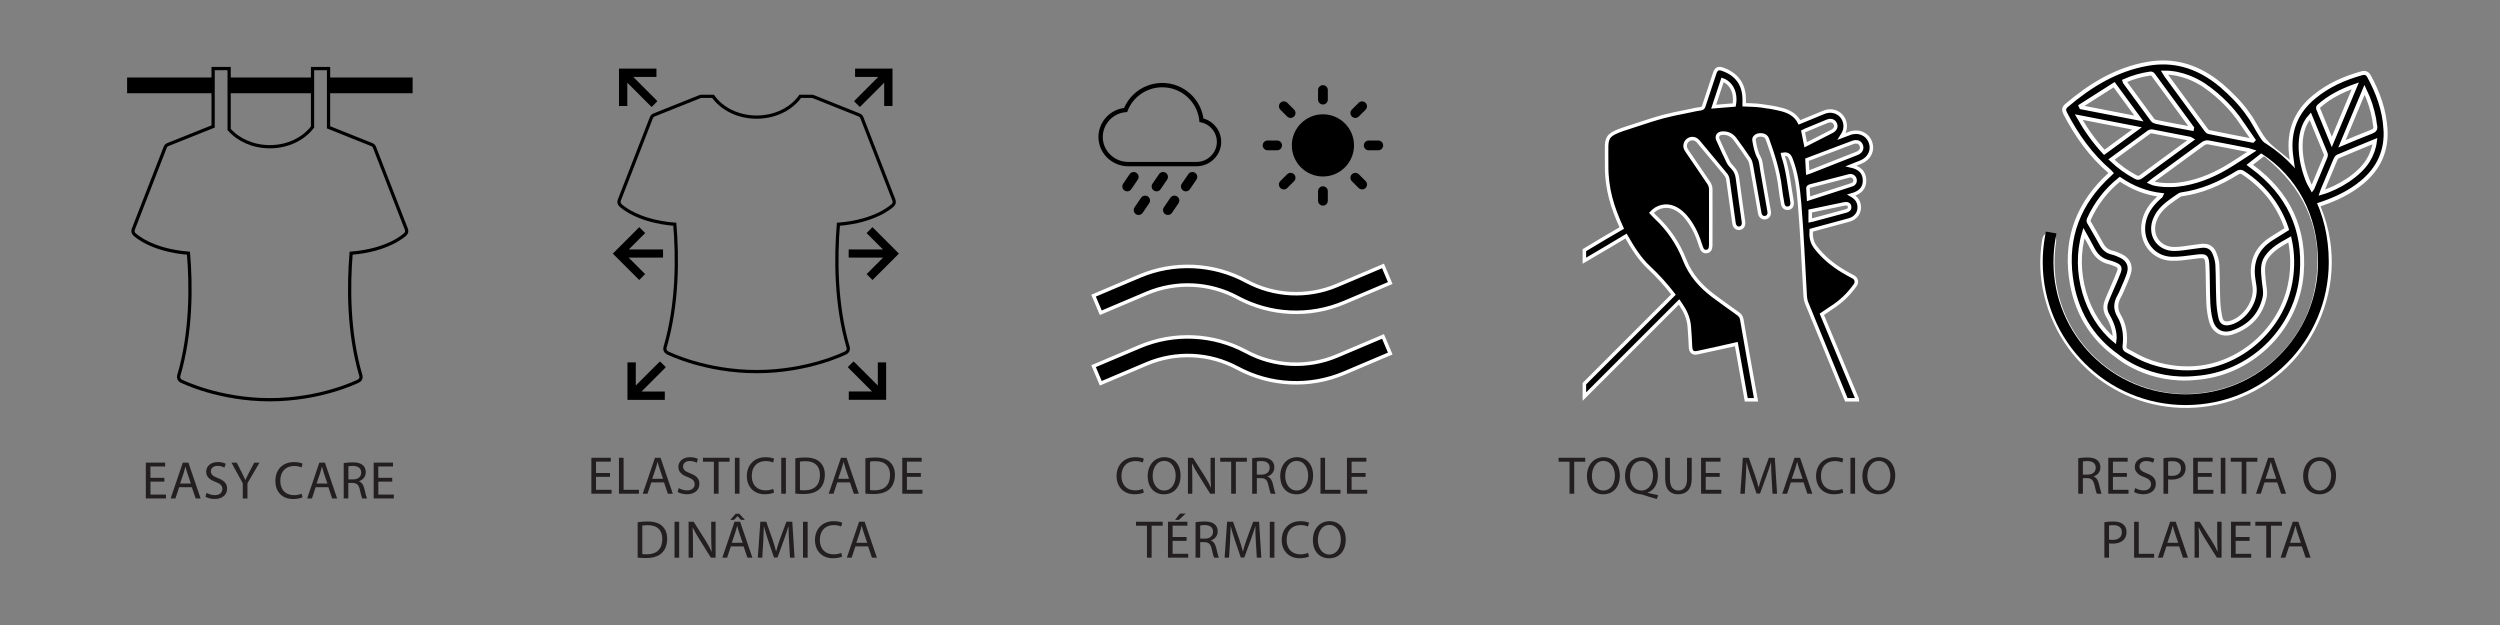 <svg id="a" xmlns="http://www.w3.org/2000/svg" width="640" height="160" viewBox="0 0 640 160"><rect x="0" y="0" width="640" height="160" fill="#808080" stroke="none"/><defs><style>.b,.c,.d,.e,.f,.g,.h{stroke-miterlimit:10;}.b,.d,.g{stroke:#fff;}.b,.g{stroke-width:.9px;}.c{stroke-width:.83px;}.c,.e,.f,.h{fill:none;stroke:#000;}.d{stroke-width:1.02px;}.d,.h{stroke-linecap:square;}.i{fill:#231f20;}.e{stroke-width:.83px;}.f{stroke-width:1.11px;}.g{fill-rule:evenodd;}.h{stroke-width:2.75px;}</style></defs><path class="i" d="M152.58,125.39v-3.32h3.58v-.98h-3.58v-2.91h3.78v-.99h-4.97v9.2h5.18v-1h-3.99Z"></path><path class="i" d="M159.64,125.39v-8.2h-1.19v9.2h5.12v-1h-3.93Z"></path><path class="i" d="M169.1,117.19h-1.43l-3.13,9.2h1.23l.96-2.89h3.26l.98,2.89h1.27l-3.14-9.2ZM166.97,122.57l.9-2.67c.18-.56.33-1.12.47-1.66h.02c.14.53.28,1.08.48,1.68l.9,2.65h-2.77Z"></path><path class="i" d="M176.69,121.17c-1.27-.49-1.83-.91-1.83-1.77,0-.63.48-1.38,1.74-1.38.83,0,1.44.27,1.75.44l.32-.97c-.41-.24-1.09-.45-2.03-.45-1.79,0-2.98,1.06-2.98,2.49,0,1.3.93,2.08,2.43,2.61,1.25.48,1.74.97,1.74,1.83,0,.93-.71,1.57-1.93,1.57-.82,0-1.6-.27-2.13-.6l-.3,1c.49.33,1.46.59,2.35.59,2.17,0,3.22-1.23,3.22-2.65s-.79-2.11-2.35-2.71Z"></path><path class="i" d="M179.96,117.19v1.01h2.79v8.19h1.21v-8.19h2.81v-1.01h-6.81Z"></path><path class="i" d="M188.13,117.19v9.2h1.19v-9.2h-1.19Z"></path><path class="i" d="M195.99,125.53c-2.24,0-3.54-1.45-3.54-3.7,0-2.42,1.43-3.8,3.59-3.8.76,0,1.41.17,1.86.38l.28-.97c-.31-.16-1.03-.4-2.18-.4-2.86,0-4.81,1.95-4.81,4.83s1.95,4.66,4.55,4.66c1.12,0,1.99-.22,2.43-.44l-.25-.94c-.47.23-1.21.38-1.93.38Z"></path><path class="i" d="M200,117.19v9.2h1.19v-9.2h-1.19Z"></path><path class="i" d="M209.86,118.26c-.81-.75-2.02-1.14-3.73-1.14-.94,0-1.8.08-2.53.19v9.05c.6.07,1.31.11,2.16.11,1.79,0,3.21-.46,4.07-1.32.86-.85,1.33-2.08,1.33-3.58s-.48-2.55-1.3-3.31ZM205.99,125.52c-.46,0-.9-.02-1.2-.07v-7.27c.32-.07.78-.12,1.39-.12,2.52,0,3.75,1.38,3.73,3.55,0,2.49-1.38,3.91-3.92,3.91Z"></path><path class="i" d="M216.71,117.19h-1.43l-3.13,9.2h1.23l.96-2.89h3.26l.98,2.89h1.27l-3.14-9.2ZM214.58,122.57l.9-2.67c.18-.56.33-1.12.47-1.66h.02c.14.53.28,1.08.48,1.68l.9,2.65h-2.77Z"></path><path class="i" d="M227.8,118.26c-.81-.75-2.02-1.14-3.73-1.14-.94,0-1.8.08-2.53.19v9.05c.6.07,1.31.11,2.16.11,1.79,0,3.21-.46,4.07-1.32.86-.85,1.33-2.08,1.33-3.58s-.48-2.55-1.3-3.31ZM223.93,125.52c-.46,0-.9-.02-1.2-.07v-7.27c.32-.07.78-.12,1.4-.12,2.51,0,3.74,1.38,3.72,3.55,0,2.49-1.38,3.91-3.92,3.91Z"></path><path class="i" d="M232.17,125.39v-3.32h3.57v-.98h-3.57v-2.91h3.78v-.99h-4.97v9.2h5.17v-1h-3.98Z"></path><path class="i" d="M169.5,134.65c-.81-.75-2.02-1.15-3.73-1.15-.94,0-1.8.08-2.53.19v9.06c.6.07,1.31.11,2.16.11,1.79,0,3.21-.47,4.07-1.33.86-.84,1.32-2.07,1.32-3.58s-.47-2.55-1.29-3.3ZM165.63,141.9c-.46,0-.9,0-1.2-.07v-7.26c.32-.07.78-.13,1.39-.13,2.52,0,3.75,1.38,3.73,3.55,0,2.49-1.38,3.91-3.92,3.91Z"></path><path class="i" d="M172.68,133.57v9.2h1.19v-9.2h-1.19Z"></path><path class="i" d="M182.07,133.57v3.85c0,1.44.03,2.55.14,3.78l-.03.02c-.43-.94-.97-1.91-1.65-2.99l-2.95-4.66h-1.3v9.2h1.12v-3.93c0-1.53-.02-2.63-.09-3.8h.04c.46.99,1.08,2.04,1.72,3.06l2.92,4.67h1.2v-9.2h-1.12Z"></path><path class="i" d="M189.25,131.52h-.91l-1.39,1.56h.97l.87-.94h.03l.86.94h1.01l-1.44-1.56ZM189.47,133.57h-1.43l-3.13,9.2h1.23l.96-2.89h3.26l.98,2.89h1.27l-3.14-9.2ZM187.34,138.95l.9-2.66c.18-.56.33-1.12.47-1.67h.02c.14.53.28,1.08.48,1.68l.9,2.65h-2.77Z"></path><path class="i" d="M202.83,133.57h-1.52l-1.64,4.45c-.41,1.16-.74,2.17-.97,3.1h-.04c-.23-.95-.55-1.96-.93-3.1l-1.57-4.45h-1.51l-.65,9.2h1.14l.24-3.94c.08-1.38.15-2.92.18-4.07h.03c.26,1.09.63,2.28,1.06,3.58l1.49,4.38h.9l1.63-4.47c.46-1.27.84-2.41,1.16-3.49h.04c-.01,1.15.07,2.69.14,3.97l.23,4.04h1.16l-.57-9.2Z"></path><path class="i" d="M205.57,133.57v9.2h1.19v-9.2h-1.19Z"></path><path class="i" d="M213.42,141.91c-2.24,0-3.54-1.44-3.54-3.7,0-2.41,1.44-3.79,3.59-3.79.77,0,1.41.16,1.86.38l.29-.97c-.32-.16-1.04-.41-2.19-.41-2.85,0-4.8,1.95-4.8,4.83s1.95,4.66,4.54,4.66c1.12,0,2-.22,2.43-.44l-.24-.94c-.48.23-1.22.38-1.94.38Z"></path><path class="i" d="M221.35,133.57h-1.43l-3.13,9.2h1.23l.96-2.89h3.26l.98,2.89h1.27l-3.14-9.2ZM219.22,138.95l.9-2.66c.18-.56.33-1.12.47-1.67h.03c.13.53.27,1.08.47,1.68l.91,2.65h-2.78Z"></path><path class="e" d="M228.59,52.51c.33-.33.43-.82.26-1.26l-8.22-21.14c-.12-.3-.36-.54-.66-.67l-11.74-4.7c-.14-.05-.29-.08-.44-.08h-2.93c-2.23,3.17-6.38,5.32-11.16,5.32s-8.93-2.15-11.16-5.32h-2.93c-.15,0-.3.03-.44.08l-11.75,4.7c-.3.12-.54.36-.66.67l-8.22,21.14c-.17.43-.06.93.26,1.26.19.19,4.28,4.13,13.95,4.9.69,8.26.8,20.31-2.5,31.52-.16.55.09,1.13.6,1.38.39.2,9.79,4.82,22.84,4.82s22.45-4.62,22.84-4.82c.51-.25.76-.84.6-1.38-3.29-11.2-3.19-23.26-2.5-31.52,9.68-.77,13.76-4.72,13.95-4.9Z"></path><path d="M168.76,92.7l-6,6v-5.93h-2.13v9.59h9.56v-2.13h-5.96l6.03-6.03c.07-.07.12-.14.17-.22l-1.43-1.43c-.08.05-.16.1-.22.17Z"></path><path d="M218.72,92.7l6,6v-5.93h2.13v1.1s0,6.35,0,6.35v1.05s0,1.05,0,1.05v.03h-9.56v-2.13h1.1s4.86,0,4.86,0l-6.03-6.03c-.07-.07-.12-.14-.17-.22l1.43-1.43c.08.05.16.1.22.17Z"></path><path d="M217.55,63.86h8.49s-4.2-4.2-4.2-4.2l1.51-1.51.78.78,4.49,4.49.74.74.74.74.02.02-6.76,6.76-1.51-1.51.78-.78,3.44-3.44h-8.53c-.1,0-.19-.01-.28-.04v-2.03c.09-.02.18-.04.28-.04Z"></path><path d="M169.45,63.86h-8.49s4.2-4.2,4.2-4.2l-1.51-1.51-.78.78-4.49,4.49-.74.74-.74.74-.02.02,6.76,6.76,1.51-1.51-.78-.78-3.44-3.44h8.53c.1,0,.19-.01.28-.04v-2.03c-.09-.02-.18-.04-.28-.04Z"></path><path d="M218.83,25.7l6-6h-5.93v-2.13h1.1s6.35,0,6.35,0h1.05s1.05,0,1.05,0h.03v9.56h-2.13v-1.1s0-4.86,0-4.86l-6.03,6.03c-.07.07-.14.12-.22.17l-1.43-1.43c.05-.08.1-.16.17-.22Z"></path><path d="M168.12,25.7l-6-6h5.93v-2.13h-9.59v9.56h2.13v-5.96l6.03,6.03c.07.07.14.12.22.17l1.43-1.43c-.05-.08-.1-.16-.17-.22Z"></path><path class="i" d="M290.63,125.53c-2.24,0-3.54-1.45-3.54-3.7,0-2.42,1.44-3.8,3.6-3.8.76,0,1.4.17,1.85.38l.29-.97c-.31-.16-1.04-.4-2.18-.4-2.86,0-4.81,1.95-4.81,4.83s1.95,4.66,4.55,4.66c1.12,0,1.99-.22,2.43-.44l-.25-.94c-.48.23-1.21.38-1.94.38Z"></path><path class="i" d="M298.09,117.04c-2.46,0-4.28,1.91-4.28,4.83s1.71,4.67,4.14,4.67,4.27-1.68,4.27-4.85c0-2.73-1.62-4.65-4.13-4.65ZM298.02,125.57c-1.87,0-2.94-1.76-2.94-3.73s.99-3.84,2.95-3.84,2.94,1.92,2.94,3.75c0,2.09-1.07,3.82-2.95,3.82Z"></path><path class="i" d="M309.9,117.19v3.85c0,1.43.02,2.55.13,3.78h-.02c-.44-.93-.97-1.9-1.66-2.98l-2.95-4.65h-1.29v9.2h1.12v-3.93c0-1.53-.03-2.64-.1-3.8h.04c.47.98,1.08,2.04,1.72,3.06l2.92,4.67h1.21v-9.2h-1.12Z"></path><path class="i" d="M312.38,117.19v1.01h2.8v8.19h1.2v-8.19h2.82v-1.01h-6.82Z"></path><path class="i" d="M325.84,123.86c-.21-.95-.64-1.61-1.35-1.85v-.04c.97-.33,1.74-1.14,1.74-2.35,0-.71-.26-1.34-.73-1.75-.57-.52-1.39-.75-2.66-.75-.82,0-1.68.07-2.28.19v9.08h1.19v-3.99h1.12c1.08.04,1.57.52,1.84,1.79.26,1.15.47,1.94.62,2.2h1.22c-.19-.35-.41-1.24-.71-2.53ZM322.96,121.5h-1.21v-3.36c.19-.05.6-.11,1.17-.11,1.26.02,2.12.53,2.12,1.72,0,1.05-.81,1.75-2.08,1.75Z"></path><path class="i" d="M332.02,117.04c-2.46,0-4.28,1.91-4.28,4.83s1.71,4.67,4.14,4.67,4.27-1.68,4.27-4.85c0-2.73-1.62-4.65-4.13-4.65ZM331.95,125.57c-1.87,0-2.94-1.76-2.94-3.73s.98-3.84,2.95-3.84,2.94,1.92,2.94,3.75c0,2.09-1.07,3.82-2.95,3.82Z"></path><path class="i" d="M339.22,125.39v-8.2h-1.18v9.2h5.12v-1h-3.94Z"></path><path class="i" d="M346.01,125.39v-3.32h3.58v-.98h-3.58v-2.91h3.78v-.99h-4.97v9.2h5.18v-1h-3.99Z"></path><path class="i" d="M290.82,133.57v1.01h2.8v8.19h1.2v-8.19h2.82v-1.01h-6.82Z"></path><path class="i" d="M302.09,131.48l-1.27,1.6h.98l1.74-1.6h-1.45ZM300.19,141.78v-3.32h3.58v-.98h-3.58v-2.91h3.78v-1h-4.97v9.2h5.18v-.99h-3.99Z"></path><path class="i" d="M311.34,140.25c-.21-.96-.64-1.61-1.35-1.86v-.04c.97-.33,1.74-1.13,1.74-2.35,0-.71-.26-1.34-.73-1.75-.57-.52-1.39-.75-2.66-.75-.82,0-1.68.07-2.28.19v9.08h1.19v-3.98h1.12c1.08.04,1.57.52,1.84,1.79.26,1.14.47,1.94.62,2.19h1.22c-.19-.35-.41-1.24-.71-2.52ZM308.46,137.89h-1.21v-3.36c.19-.06.6-.11,1.17-.11,1.26.01,2.12.53,2.12,1.72,0,1.05-.81,1.75-2.08,1.75Z"></path><path class="i" d="M322.32,133.57h-1.51l-1.64,4.45c-.41,1.16-.74,2.17-.97,3.1h-.04c-.23-.95-.55-1.96-.93-3.1l-1.57-4.45h-1.52l-.64,9.2h1.13l.25-3.94c.08-1.38.15-2.92.18-4.07h.03c.25,1.09.62,2.28,1.06,3.58l1.49,4.38h.9l1.63-4.47c.46-1.27.84-2.41,1.16-3.49h.04c-.02,1.15.07,2.69.13,3.97l.24,4.04h1.16l-.58-9.2Z"></path><path class="i" d="M325.07,133.57v9.2h1.18v-9.2h-1.18Z"></path><path class="i" d="M332.92,141.91c-2.24,0-3.54-1.44-3.54-3.7,0-2.41,1.43-3.79,3.59-3.79.77,0,1.41.16,1.86.38l.29-.97c-.32-.16-1.04-.41-2.19-.41-2.85,0-4.81,1.95-4.81,4.83s1.96,4.66,4.55,4.66c1.12,0,2-.22,2.43-.44l-.24-.94c-.48.23-1.22.38-1.94.38Z"></path><path class="i" d="M340.37,133.42c-2.46,0-4.27,1.91-4.27,4.83s1.7,4.67,4.14,4.67,4.27-1.67,4.27-4.84c0-2.73-1.63-4.66-4.14-4.66ZM340.3,141.96c-1.87,0-2.93-1.77-2.93-3.73s.98-3.84,2.95-3.84,2.93,1.91,2.93,3.74c0,2.09-1.06,3.83-2.95,3.83Z"></path><path d="M290.94,44.25c-.57-.39-1.35-.24-1.74.33l-1.67,2.45c-.39.57-.24,1.35.33,1.74.22.15.46.22.7.22.4,0,.79-.19,1.04-.55l1.67-2.45c.39-.57.24-1.35-.33-1.74Z"></path><path d="M338.67,29.26c-4.39,0-7.96,3.57-7.96,7.96s3.57,7.96,7.96,7.96,7.96-3.57,7.96-7.96-3.57-7.96-7.96-7.96Z"></path><path d="M338.67,26.75c.69,0,1.25-.56,1.25-1.25v-2.45c0-.69-.56-1.25-1.25-1.25s-1.25.56-1.25,1.25v2.45c0,.69.56,1.25,1.25,1.25Z"></path><path d="M337.42,48.94v2.45c0,.69.56,1.25,1.25,1.25s1.25-.56,1.25-1.25v-2.45c0-.69-.56-1.25-1.25-1.25-.69,0-1.25.56-1.25,1.25Z"></path><path d="M324.5,38.47h2.45c.69,0,1.25-.56,1.25-1.25s-.56-1.25-1.25-1.25h-2.45c-.69,0-1.25.56-1.25,1.25s.56,1.25,1.25,1.25Z"></path><path d="M349.14,37.22c0,.69.56,1.25,1.25,1.25h2.45c.69,0,1.25-.56,1.25-1.25s-.56-1.25-1.25-1.25h-2.45c-.69,0-1.25.56-1.25,1.25Z"></path><path d="M346.96,30.19c.32,0,.64-.12.89-.37l1.73-1.73c.49-.49.49-1.28,0-1.77-.49-.49-1.28-.49-1.77,0l-1.73,1.73c-.49.49-.49,1.28,0,1.77.25.24.57.37.89.37Z"></path><path d="M329.5,44.62l-1.73,1.73c-.49.49-.49,1.28,0,1.77.24.24.57.37.89.37s.64-.12.89-.37l1.73-1.73c.49-.49.49-1.28,0-1.77-.49-.49-1.28-.49-1.77,0Z"></path><path d="M329.5,29.82c.24.24.57.37.89.37s.64-.12.89-.37c.49-.49.49-1.28,0-1.77l-1.73-1.73c-.49-.49-1.28-.49-1.77,0-.49.49-.49,1.28,0,1.77l1.73,1.73Z"></path><path d="M346.08,44.62c-.49.49-.49,1.28,0,1.77l1.73,1.73c.24.24.57.37.89.37s.64-.12.89-.37c.49-.49.49-1.28,0-1.77l-1.73-1.73c-.49-.49-1.28-.49-1.77,0Z"></path><path d="M298.45,44.25c-.57-.39-1.35-.24-1.74.33l-1.67,2.45c-.39.57-.24,1.35.33,1.74.22.15.46.22.7.22.4,0,.79-.19,1.04-.55l1.67-2.45c.39-.57.24-1.35-.33-1.74Z"></path><path d="M305.95,44.25c-.57-.39-1.35-.24-1.74.33l-1.67,2.45c-.39.57-.24,1.35.33,1.74.22.15.46.22.7.22.4,0,.79-.19,1.04-.55l1.67-2.45c.39-.57.24-1.35-.33-1.74Z"></path><path d="M290.78,54.82c.22.15.46.22.7.22.4,0,.79-.19,1.04-.55l1.67-2.45c.39-.57.24-1.35-.33-1.74s-1.35-.24-1.74.33l-1.67,2.45c-.39.57-.24,1.35.33,1.74Z"></path><path d="M298.28,54.82c.22.15.46.22.7.22.4,0,.79-.19,1.04-.55l1.67-2.45c.39-.57.24-1.35-.33-1.74s-1.35-.24-1.74.33l-1.67,2.45c-.39.57-.24,1.35.33,1.74Z"></path><path class="g" d="M355.9,72.46l-11.78,4.99c-8.83,3.74-18.88,3.27-27.32-1.28-7.17-3.86-15.71-4.26-23.22-1.09l-11.78,4.99c-.57-1.31-1.17-2.74-1.85-4.38l11.78-4.99c8.83-3.74,18.88-3.27,27.32,1.28,7.17,3.86,15.71,4.26,23.22,1.09l11.78-4.99c.73,1.73,1.15,2.75,1.85,4.38Z"></path><path class="g" d="M355.9,90.51l-11.78,4.99c-8.83,3.74-18.88,3.27-27.32-1.28-7.17-3.86-15.71-4.26-23.22-1.09l-11.78,4.99c-.57-1.31-1.17-2.74-1.85-4.38l11.78-4.99c8.83-3.74,18.88-3.27,27.32,1.28,7.17,3.86,15.71,4.26,23.22,1.09l11.78-4.99c.73,1.73,1.15,2.75,1.85,4.38Z"></path><path class="f" d="M307.58,30.77c-.56-5.08-4.86-8.98-10.04-8.98-4.16,0-7.87,2.54-9.39,6.37-3.5.28-6.32,3.21-6.39,6.78-.04,1.84.67,3.6,1.98,4.94,1.33,1.35,3.17,2.13,5.06,2.13h3.49s0,0,0,0h14.01c3.1,0,5.69-2.48,5.77-5.52.08-2.76-1.85-5.15-4.49-5.71Z"></path><path class="i" d="M399,117.19v1.01h2.8v8.19h1.2v-8.19h2.81v-1.01h-6.81Z"></path><path class="i" d="M410.54,117.04c-2.46,0-4.28,1.91-4.28,4.83s1.71,4.67,4.14,4.67,4.28-1.68,4.28-4.85c0-2.73-1.63-4.65-4.14-4.65ZM410.47,125.57c-1.87,0-2.94-1.76-2.94-3.73s.99-3.84,2.95-3.84,2.94,1.92,2.94,3.75c0,2.09-1.07,3.82-2.95,3.82Z"></path><path class="i" d="M421.8,126.16v-.06c1.53-.53,2.62-2.05,2.62-4.41,0-2.72-1.62-4.65-4.12-4.65s-4.29,1.89-4.29,4.84,1.87,4.58,4.06,4.66c.18,0,.37.07.56.14,1.06.37,2.28.73,3.52,1.06l.34-.99c-.78-.14-1.77-.36-2.69-.59ZM420.21,125.57c-1.86,0-2.94-1.76-2.93-3.71-.01-2,.97-3.86,2.98-3.86s2.91,1.9,2.91,3.75c0,2.1-1.07,3.82-2.96,3.82Z"></path><path class="i" d="M431.88,117.19v5.44c0,2.04-.88,2.94-2.24,2.94-1.23,0-2.14-.87-2.14-2.94v-5.44h-1.21v5.42c0,2.85,1.42,3.93,3.31,3.93,1.99,0,3.48-1.16,3.48-3.99v-5.36h-1.2Z"></path><path class="i" d="M436.67,125.39v-3.32h3.58v-.98h-3.58v-2.91h3.78v-.99h-4.97v9.2h5.18v-1h-3.99Z"></path><path class="i" d="M454.35,117.19h-1.51l-1.64,4.45c-.41,1.16-.74,2.17-.97,3.1h-.04c-.23-.96-.55-1.97-.93-3.1l-1.57-4.45h-1.52l-.64,9.2h1.14l.24-3.95c.08-1.38.15-2.92.18-4.07h.03c.26,1.1.62,2.28,1.06,3.58l1.49,4.39h.9l1.63-4.47c.46-1.27.84-2.42,1.16-3.5h.04c-.02,1.15.07,2.69.13,3.98l.24,4.04h1.16l-.58-9.2Z"></path><path class="i" d="M460.82,117.19h-1.43l-3.13,9.2h1.23l.96-2.89h3.26l.98,2.89h1.27l-3.14-9.2ZM458.69,122.57l.9-2.67c.18-.56.33-1.12.47-1.66h.03c.13.53.27,1.08.47,1.68l.91,2.65h-2.78Z"></path><path class="i" d="M469.7,125.53c-2.24,0-3.54-1.45-3.54-3.7,0-2.42,1.44-3.8,3.59-3.8.77,0,1.41.17,1.86.38l.29-.97c-.32-.16-1.04-.4-2.19-.4-2.85,0-4.8,1.95-4.8,4.83s1.95,4.66,4.54,4.66c1.12,0,2-.22,2.43-.44l-.24-.94c-.48.23-1.22.38-1.94.38Z"></path><path class="i" d="M473.71,117.19v9.2h1.19v-9.2h-1.19Z"></path><path class="i" d="M481.04,117.04c-2.45,0-4.27,1.91-4.27,4.83s1.71,4.67,4.14,4.67,4.27-1.68,4.27-4.85c0-2.73-1.62-4.65-4.14-4.65ZM480.98,125.57c-1.87,0-2.94-1.76-2.94-3.73s.98-3.84,2.95-3.84,2.94,1.92,2.94,3.75c0,2.09-1.07,3.82-2.95,3.82Z"></path><path class="b" d="M478.8,36.34c-.81-2.08-3.02-3.02-5.25-2.21-.66.24-1.32.49-2.11.79.15-.24.25-.4.33-.54,1.36-2.18.31-5.1-2.16-5.81-.95-.28-1.87-.17-2.78.21-2.04.85-4.09,1.69-6.17,2.55-.97-1.91-2.67-2.8-4.56-3.29-1.74-.45-3.54-.74-5.33-.97-1.38-.19-2.79-.17-4.25-.25v-1.3c0-3.86-1.87-6.5-5.49-7.78-1.16-.41-1.68-.16-2.08,1.03-.93,2.79-1.86,5.57-2.77,8.35-.15.45-.35.66-.84.72-.81.1-1.61.27-2.41.45-2.96.66-5.2.88-10.22,2.46-13.08,4.35-11.29,2.56-11.41,11.51-.07,6.15,1.53,10.98,3.87,16.11-.67.36-7.21,4.23-9.57,5.67v2.71c1.76-.99,10.38-6.15,10.66-6.32,1.69,2.91,3.38,5.73,5.85,8.04,2.3,2.14,4.39,4.46,6.3,6.94l-22.81,22.81v3.31l24.23-24.22c.12.18.25.36.38.54,1.21,1.74,2.07,3.57,2.24,5.69.14,1.76.25,3.52.32,5.27.05,1.24.62,1.74,1.81,1.47,2.29-.53,9.27-1.99,9.92-2.18.36,2.01,2.01,11.39,2.54,14.25h2.5c-.79-4.22-2.94-16.51-3.65-20.6-.12-.65-.45-1.08-.98-1.46-2.09-1.48-4.16-2.97-6.21-4.49-3.28-2.45-5.9-5.36-7.45-9.29-1.62-4.14-4.09-7.82-7.39-10.88-.39-.36-.73-.77-1.09-1.15,1.49-1.64,3.76-2.16,5.71-1.32,1.5.64,2.64,1.71,3.61,3,1.59,2.1,2.61,4.49,3.37,6.99.28.92.72,1.31,1.39,1.24.73-.08,1.09-.6,1.1-1.57,0-4.8.03-9.61,0-14.41,0-.52-.2-1.11-.49-1.55-1.78-2.67-3.62-5.32-5.43-7.97-.16-.24-.32-.47-.45-.72-.4-.83-.16-1.79.56-2.32.73-.54,1.7-.49,2.39.15.19.17.34.37.51.57,2.24,2.69,4.5,5.37,6.72,8.08.3.36.5.8.57,1.27.54,3.71,1.05,7.43,1.56,11.15.13.94.68,1.47,1.41,1.36.76-.11,1.16-.75,1.03-1.68-.52-3.69-1.06-7.38-1.53-11.07-.13-1.1-.5-2-1.27-2.78-.42-.44-.85-.91-1.11-1.45-.92-1.88-1.78-3.79-2.64-5.7-.38-.86.08-1.57,1.03-1.66,1.43-.13,2.57.45,3.39,1.55,1.25,1.67,2.44,3.39,3.6,5.13.29.43.44.98.53,1.49.74,4.1,1.44,8.19,2.16,12.29.15.86.75,1.31,1.49,1.16.69-.15,1.06-.78.92-1.6-.61-3.52-1.22-7.05-1.84-10.56-.19-1.08-.22-2.27-.72-3.18-.79-1.42-1.04-2.92-1.31-4.44-.04-.25.03-.59.19-.78.48-.58,1.18-.68,1.89-.59.64.08,1.12.42,1.36,1.08,1.46,4.06,2.77,8.16,3.26,12.48.15,1.34.4,2.67.63,4,.14.85.67,1.28,1.41,1.18.72-.09,1.09-.64,1.01-1.52-.03-.36-.1-.71-.16-1.06-.63-3.59-.95-7.24-2.14-10.72-.05-.15-.07-.32-.1-.48,1.19-.2,1.67.12,2.1,1.21,1.45,3.68,1.88,7.59,2.21,11.46.63,7.3.9,14.63,1.35,21.95.07,1.13.04,2.36.45,3.38,2.32,5.63,7.65,18.69,10.17,24.83h2.84c0-.06-.02-.12-.05-.19-1.91-4.48-2.46-5.87-9.06-21.69.57-.36,1.32-.87,2.33-1.59,2.47-1.55,4.55-3.52,6.23-5.91.51-.72.29-1.66-.5-2.08-.83-.45-1.67-.88-2.48-1.37-2.76-1.65-5.22-3.64-7.2-6.22-1-1.32-1.22-2.75-1.1-4.34.22-.06.43-.13.65-.19,3.01-.81,6.01-1.61,9.01-2.44,1.82-.5,2.82-1.93,2.61-3.7-.14-1.21-.84-2.05-1.96-2.69,2.05-.57,3.42-1.68,3.34-3.87-.07-2.06-1.36-3.13-3.4-3.59.91-.36,1.69-.67,2.47-.99,2.22-.91,3.22-3.06,2.41-5.15ZM443.95,26.88c-1.7.14-3.41.28-5.25.43.77-2.32,1.52-4.59,2.27-6.86,2.34.83,3.55,3.46,2.98,6.43ZM462.26,37.06c-.24-1.2-.45-2.27-.68-3.4.18-.09.37-.21.57-.29,1.86-.77,3.72-1.55,5.58-2.31.96-.39,1.73-.15,2.09.62s.03,1.5-.9,1.98c-2.19,1.13-4.39,2.24-6.66,3.4ZM472.48,54.04c-2.79.74-5.57,1.5-8.35,2.25-.19.05-.39.08-.72.15v-2.42c1.43-.3,2.93-.61,4.41-.92,1.4-.3,2.8-.6,4.2-.88.87-.18,1.38.03,1.47.64.11.76-.39,1.01-1.01,1.18ZM474.84,45.82c.2.62-.08,1.26-.74,1.47-3.64,1.2-7.3,2.37-11.11,3.6-.06-1-.13-1.91-.15-2.81,0-.14.25-.37.42-.42,3.37-.89,6.75-1.77,10.12-2.63.67-.17,1.28.19,1.46.79ZM475.37,39.27c-4.03,1.59-8.06,3.18-12.1,4.76-.13.06-.28.09-.5.16-.06-1.15-.11-2.19-.17-3.3,1.53-.58,3.04-1.16,4.56-1.73,2.36-.89,4.72-1.79,7.08-2.67,1.07-.41,1.91-.12,2.24.75.32.84-.1,1.63-1.11,2.03Z"></path><path class="d" d="M610.68,33.03c-.29-4.84-1.9-9.29-4.21-13.51-.41-.74-.98-1.01-1.83-.77-4.49,1.24-8.67,3.1-12.28,6.1-4.59,3.8-6.53,8.69-5.87,14.61.1.94.24,1.88.37,2.84-.55-.52-1.04-1.02-1.57-1.47-1.78-1.52-3.79-2.84-5.29-4.6-1.51-1.76-2.48-3.97-3.75-5.95-.21-.33-.44-.66-.68-.97-.01-.02-.02-.04-.03-.05-1.99-2.9-4.65-5.43-6.42-6.97-.06-.07-.14-.14-.22-.22-.48-.4-.96-.79-1.45-1.16-.15-.12-.24-.18-.24-.18h0c-5.11-3.8-10.84-5.55-17.43-4.39-8.04,1.41-14.71,5.52-20.81,10.72-.62.53-.68,1.17-.31,1.89,2.92,5.67,6.56,10.79,11.43,14.96.14.11.23.27.36.41-.16.16-.29.29-.43.41-7.73,7.06-11.24,15.83-9.88,26.21,1.16,8.81,5.27,15.54,11.97,20.27h0s8.06,6.91,20.36,5.51c.29-.02.57-.05.85-.08,13.71-1.56,24.84-12.91,25.92-26.62.91-11.41-3.43-20.53-12.65-27.32-.21-.16-.42-.33-.65-.5,1.23-.97,2.4-1.89,3.56-2.79.09.03.15.03.2.07.2.13.41.27.6.42,1.22,1,2.36,2.03,3.42,3.08,8.28,8.29,11.6,18.5,9.42,30.67-3.62,20.23-25.12,32.62-44.56,25.88-15.81-5.49-25.19-21.01-22.74-37.63.14-1-.21-1.6-1.03-1.72-.86-.14-1.34.27-1.51,1.28-.78,4.73-.63,9.43.5,14.09,4.76,19.68,23.9,31.74,43.65,27.54,22.13-4.71,34.84-28.73,26.29-49.67-.12-.3-.22-.6-.34-.94.41-.13.73-.24,1.04-.35,3.73-1.27,7.22-2.96,10.27-5.49,4.26-3.54,6.32-8.07,5.98-13.61ZM550.54,18.82c.2-.04.53.14.66.32,3.34,4.54,6.67,9.09,10,13.64,0,.02-.01.06-.04.19-1.54-.28-3.08-.57-4.62-.87-1.52-.29-3.05-.57-4.57-.9-.32-.07-.72-.24-.91-.49-2.4-3.23-4.77-6.48-7.14-9.73-.03-.05-.03-.11-.07-.25,2.13-.96,4.37-1.57,6.69-1.91ZM561.05,35.73c-1.06.78-2.09,1.53-3.11,2.28-3.27,2.4-6.55,4.78-9.8,7.2-.48.35-.84.42-1.38.13-2.25-1.19-4.29-2.66-6.23-4.49,3.25-2.37,6.41-4.7,9.59-7.01.22-.16.58-.24.84-.2,3.26.62,6.52,1.26,9.77,1.9.08.02.16.09.32.19ZM541.22,21.68c2.17,2.96,4.21,5.74,6.35,8.66-5.05-.98-9.91-1.93-14.77-2.87-.05-.11-.1-.23-.15-.34,2.83-1.8,5.67-3.61,8.57-5.45ZM538.7,39c-2.52-2.72-4.65-5.68-6.55-9.03,5.01.97,9.85,1.92,14.91,2.9-2.91,2.14-5.59,4.1-8.36,6.13ZM541.32,87.12c-7.16-5.87-10.83-17.53-7.83-27.46.79,1.43,1.54,2.71,2.21,4.04.91,1.8,2.27,2.98,4.25,3.44.53.12,1.05.33,1.55.54,1.12.48,1.33.85.92,1.98-.42,1.18-.96,2.31-1.44,3.46-.58,1.37-1.22,2.72-1.73,4.12-.47,1.26-.32,2.48.4,3.67,1.27,2.11,1.89,4.57,1.67,6.21ZM586.37,72.03c-2.05,12.19-13.02,21.84-25.37,22.25-.77.03-1.55.01-2.32-.01-1.93-.09-6.63-.55-11.14-2.87-.26-.14-.51-.27-.77-.41-.19-.11-.38-.21-.56-.31-.59-.32-1.18-.64-1.78-.95-.52-.28-.61-.64-.54-1.2.33-2.67-.02-5.32-1.37-7.62-1.09-1.85-.94-3.4.02-5.1.26-.45.47-.92.67-1.4.61-1.46,1.31-2.89,1.78-4.4.61-1.96-.16-3.58-2-4.48-.74-.36-1.52-.68-2.31-.87-1.26-.29-2.08-1.01-2.69-2.12-1.05-1.93-2.18-3.81-3.26-5.72-.1-.17-.09-.47,0-.66,1.82-4.05,4.45-7.47,7.95-10.28,3.23,2.2,6.75,3.6,10.64,4.04-.06.15-.07.19-.09.21-.2.18-.42.35-.62.54-2.02,1.83-3.51,3.95-3.89,6.74-.63,4.64,2.53,8.67,7.18,8.84,2.06.07,4.13-.29,6.19-.54,2.6-.33,2.89-.2,3.01,2.44.15,3.11.08,6.23.23,9.34.08,1.57.26,3.17.69,4.68.74,2.63,2.9,3.82,5.48,2.94,4.32-1.45,7.21-4.46,8.23-8.92.34-1.47-.11-3.13-.24-4.7-.16-1.92-.45-3.87.72-5.59,1.46-2.16,3.69-3.35,5.96-4.63.79,3.66.81,7.2.21,10.76ZM585.32,58.31c.04.11.07.22.1.34-1.31.82-2.61,1.62-3.89,2.43-3.89,2.46-5.36,6-4.64,10.5.09.57.17,1.15.26,1.72.59,3.82-2.57,8.49-6.37,9.39-1.26.3-2.07-.07-2.35-1.35-.31-1.42-.49-2.89-.55-4.34-.13-3.05-.09-6.11-.23-9.15-.05-1.01-.35-2.05-.74-3-.59-1.46-1.71-2.08-3.28-1.92-1.58.16-3.14.45-4.71.64-.76.1-1.52.17-2.28.17-3.88.02-6.31-3.33-5.15-7.05.7-2.2,2.25-3.73,4.04-5.06.76-.57,1.54-1.1,2.32-1.63.17-.12.37-.21.57-.24,5.21-.72,9.9-2.77,14.32-5.52.57-.35.98-.37,1.54.01,5.25,3.47,8.96,8.12,11.04,14.06ZM569.68,43.04c-3.78,2.18-7.8,3.74-12.18,4.24-1.86.22-5.45.15-6.97-.6.2-.16.38-.32.57-.46,4.31-3.16,8.61-6.32,12.93-9.46.33-.23.85-.39,1.24-.32,3.45.62,6.89,1.31,10.33,1.98.19.04.39.12.89.28-2.4,1.54-4.55,3.03-6.81,4.34ZM576.7,36.02c-3.76-.73-7.53-1.46-11.29-2.23-.27-.05-.52-.38-.71-.64-3.38-4.59-6.76-9.2-10.13-13.8-.15-.21-.28-.44-.48-.76,2.19-.02,4.17.44,6.09,1.15,1.4.52,2.71,1.21,3.95,2,4.66,3.15,7.61,6.76,8.8,8.38,1.32,1.9,2.63,3.81,3.95,5.71-.06.07-.12.13-.18.19ZM593.6,27.21c2.67-2.39,5.79-3.97,9.36-5.24-2.05,4.89-4,9.53-6.02,14.37-1.23-2.98-2.38-5.75-3.5-8.53-.07-.16.03-.48.16-.6ZM591.96,48.23c-.03.08-.11.13-.17.21-3.27-6.38-4.12-14.57-.36-18.69,1.33,3.22,2.65,6.42,3.96,9.63.07.19.06.48-.02.68-1.12,2.73-2.26,5.45-3.41,8.17ZM606.21,41.13c-2.2,3.58-7.41,6.9-11.85,8.2.09-.26.15-.48.24-.69,1.08-2.59,2.15-5.18,3.25-7.75.13-.32.36-.7.63-.82,3.11-1.32,6.24-2.6,9.5-3.94-.24,1.91-.85,3.5-1.77,5ZM607.05,33.75c-2.45.93-4.85,1.97-7.51,3.07,1.97-4.72,3.85-9.21,5.78-13.83,1.21,2.49,2,4.97,2.48,7.56.09.51.09,1.04.22,1.53.24.92-.09,1.34-.97,1.67Z"></path><path class="h" d="M579.58,38.08c9.69,6.28,15.21,16.59,15.21,29h0c0,19.46-15.78,35.24-35.24,35.24h0c-19.46,0-35.24-15.78-35.24-35.24h0c0-2.12.19-4.19.54-6.2"></path><path class="i" d="M537.32,123.86c-.22-.95-.64-1.61-1.35-1.85v-.04c.97-.33,1.73-1.14,1.73-2.35,0-.71-.26-1.34-.72-1.75-.58-.52-1.39-.75-2.67-.75-.81,0-1.68.07-2.28.19v9.08h1.19v-3.99h1.12c1.08.04,1.57.52,1.85,1.79.26,1.15.46,1.94.61,2.2h1.23c-.19-.35-.41-1.24-.71-2.53ZM534.44,121.5h-1.22v-3.36c.19-.05.6-.11,1.18-.11,1.25.02,2.11.53,2.11,1.72,0,1.05-.8,1.75-2.07,1.75Z"></path><path class="i" d="M540.91,125.39v-3.32h3.58v-.98h-3.58v-2.91h3.78v-.99h-4.97v9.2h5.18v-1h-3.99Z"></path><path class="i" d="M549.54,121.17c-1.27-.49-1.83-.91-1.83-1.77,0-.63.48-1.38,1.73-1.38.84,0,1.45.27,1.75.44l.33-.97c-.41-.24-1.09-.45-2.04-.45-1.78,0-2.97,1.06-2.97,2.49,0,1.3.93,2.08,2.43,2.61,1.24.48,1.73.97,1.73,1.83,0,.93-.71,1.57-1.92,1.57-.82,0-1.6-.27-2.13-.6l-.3,1c.49.33,1.46.59,2.35.59,2.17,0,3.22-1.23,3.22-2.65s-.79-2.11-2.35-2.71Z"></path><path class="i" d="M558.71,117.88c-.54-.49-1.4-.76-2.58-.76-.95,0-1.7.08-2.28.17v9.1h1.19v-3.69c.27.07.6.08.96.08,1.16,0,2.18-.34,2.81-1.01.46-.47.71-1.13.71-1.96s-.3-1.49-.81-1.93ZM556.02,121.83c-.39,0-.72-.03-.98-.1v-3.57c.21-.06.6-.1,1.12-.1,1.31,0,2.17.59,2.17,1.8,0,1.27-.87,1.97-2.31,1.97Z"></path><path class="i" d="M562.64,125.39v-3.32h3.58v-.98h-3.58v-2.91h3.79v-.99h-4.97v9.2h5.17v-1h-3.99Z"></path><path class="i" d="M568.52,117.19v9.2h1.18v-9.2h-1.18Z"></path><path class="i" d="M571.07,117.19v1.01h2.8v8.19h1.2v-8.19h2.81v-1.01h-6.81Z"></path><path class="i" d="M582.09,117.19h-1.44l-3.12,9.2h1.23l.95-2.89h3.27l.98,2.89h1.27l-3.14-9.2ZM579.96,122.57l.9-2.67c.18-.56.33-1.12.46-1.66h.03c.14.53.27,1.08.48,1.68l.9,2.65h-2.77Z"></path><path class="i" d="M593.89,117.04c-2.46,0-4.28,1.91-4.28,4.83s1.71,4.67,4.14,4.67,4.27-1.68,4.27-4.85c0-2.73-1.62-4.65-4.13-4.65ZM593.82,125.57c-1.87,0-2.94-1.76-2.94-3.73s.98-3.84,2.95-3.84,2.94,1.92,2.94,3.75c0,2.09-1.07,3.82-2.95,3.82Z"></path><path class="i" d="M543.59,134.27c-.55-.5-1.41-.77-2.59-.77-.95,0-1.7.08-2.28.18v9.09h1.19v-3.68c.28.07.6.08.96.08,1.16,0,2.18-.34,2.81-1.01.47-.48.71-1.14.71-1.97s-.3-1.49-.8-1.92ZM540.9,138.21c-.4,0-.73-.02-.99-.09v-3.58c.21-.06.6-.1,1.12-.1,1.31,0,2.17.59,2.17,1.81s-.87,1.96-2.3,1.96Z"></path><path class="i" d="M547.52,141.78v-8.21h-1.19v9.2h5.12v-.99h-3.93Z"></path><path class="i" d="M556.98,133.57h-1.43l-3.13,9.2h1.23l.95-2.89h3.27l.98,2.89h1.27l-3.14-9.2ZM554.85,138.95l.9-2.66c.18-.56.33-1.12.46-1.67h.03c.14.53.28,1.08.48,1.68l.9,2.65h-2.77Z"></path><path class="i" d="M567.6,133.57v3.85c0,1.44.03,2.55.14,3.78l-.03.02c-.43-.94-.97-1.91-1.65-2.99l-2.95-4.66h-1.3v9.2h1.12v-3.93c0-1.53-.02-2.63-.09-3.8h.04c.46.99,1.08,2.04,1.72,3.06l2.92,4.67h1.2v-9.2h-1.12Z"></path><path class="i" d="M572.33,141.78v-3.32h3.57v-.98h-3.57v-2.91h3.78v-1h-4.97v9.2h5.17v-.99h-3.98Z"></path><path class="i" d="M577.36,133.57v1.01h2.8v8.19h1.2v-8.19h2.82v-1.01h-6.82Z"></path><path class="i" d="M588.38,133.57h-1.43l-3.13,9.2h1.23l.96-2.89h3.26l.98,2.89h1.27l-3.14-9.2ZM586.25,138.95l.9-2.66c.18-.56.33-1.12.47-1.67h.02c.14.53.28,1.08.48,1.68l.9,2.65h-2.77Z"></path><path class="c" d="M103.78,59.96c.33-.33.43-.82.26-1.25l-8.18-21.02c-.12-.3-.35-.54-.65-.66l-11.1-4.44v-15.04h-4.1v14.95c-2.26,3.02-6.3,5.06-10.93,5.06-4.3,0-8.09-1.75-10.42-4.42v-15.59h-4.1v14.83l-11.61,4.64c-.3.12-.54.36-.65.66l-8.18,21.02c-.17.43-.06.92.26,1.25.18.19,4.25,4.1,13.87,4.87.69,8.21.79,20.2-2.49,31.35-.16.54.09,1.12.6,1.37.39.2,9.74,4.79,22.71,4.79s22.32-4.6,22.71-4.79c.51-.25.76-.83.6-1.37-3.28-11.14-3.17-23.13-2.49-31.35,9.62-.77,13.69-4.69,13.87-4.87Z"></path><rect x="32.54" y="19.84" width="22.03" height="4.03"></rect><rect x="58.67" y="19.84" width="21.35" height="4.03"></rect><rect x="84.12" y="19.84" width="21.51" height="4.03"></rect><path class="i" d="M42.09,123.3h-3.57v3.31h3.97v.99h-5.16v-9.17h4.95v.99h-3.77v2.9h3.57v.98Z"></path><path class="i" d="M45.86,124.72l-.95,2.89h-1.23l3.12-9.17h1.43l3.13,9.17h-1.27l-.98-2.89h-3.25ZM48.87,123.79l-.9-2.64c-.2-.6-.34-1.14-.48-1.67h-.03c-.14.54-.29,1.1-.46,1.66l-.9,2.65h2.76Z"></path><path class="i" d="M52.89,126.16c.53.33,1.31.6,2.12.6,1.21,0,1.92-.64,1.92-1.57,0-.86-.49-1.35-1.73-1.82-1.5-.53-2.42-1.31-2.42-2.6,0-1.43,1.18-2.49,2.97-2.49.94,0,1.62.22,2.03.45l-.33.97c-.3-.16-.91-.44-1.74-.44-1.25,0-1.73.75-1.73,1.37,0,.86.56,1.28,1.82,1.77,1.55.6,2.34,1.35,2.34,2.7,0,1.42-1.05,2.64-3.21,2.64-.88,0-1.85-.26-2.34-.58l.3-.99Z"></path><path class="i" d="M62.15,127.61v-3.89l-2.9-5.28h1.35l1.29,2.53c.35.69.63,1.25.91,1.89h.03c.26-.6.57-1.2.93-1.89l1.32-2.53h1.35l-3.08,5.27v3.91h-1.2Z"></path><path class="i" d="M77.45,127.31c-.44.22-1.31.44-2.42.44-2.59,0-4.53-1.63-4.53-4.64s1.95-4.82,4.79-4.82c1.14,0,1.86.24,2.18.41l-.29.97c-.45-.22-1.09-.38-1.85-.38-2.15,0-3.58,1.38-3.58,3.78,0,2.25,1.29,3.69,3.53,3.69.72,0,1.46-.15,1.93-.38l.25.94Z"></path><path class="i" d="M80.81,124.72l-.95,2.89h-1.23l3.12-9.17h1.43l3.13,9.17h-1.27l-.98-2.89h-3.25ZM83.82,123.79l-.9-2.64c-.2-.6-.34-1.14-.48-1.67h-.03c-.14.54-.29,1.1-.46,1.66l-.9,2.65h2.76Z"></path><path class="i" d="M88,118.55c.6-.12,1.46-.19,2.27-.19,1.27,0,2.08.23,2.65.75.46.41.72,1.03.72,1.74,0,1.21-.76,2.01-1.73,2.34v.04c.71.25,1.13.9,1.35,1.85.3,1.28.52,2.16.71,2.52h-1.23c-.15-.26-.35-1.05-.61-2.19-.27-1.27-.76-1.74-1.84-1.78h-1.12v3.97h-1.18v-9.05ZM89.19,122.73h1.21c1.27,0,2.07-.69,2.07-1.74,0-1.18-.86-1.7-2.11-1.72-.57,0-.98.05-1.17.11v3.35Z"></path><path class="i" d="M100.42,123.3h-3.57v3.31h3.97v.99h-5.16v-9.17h4.95v.99h-3.77v2.9h3.57v.98Z"></path></svg>